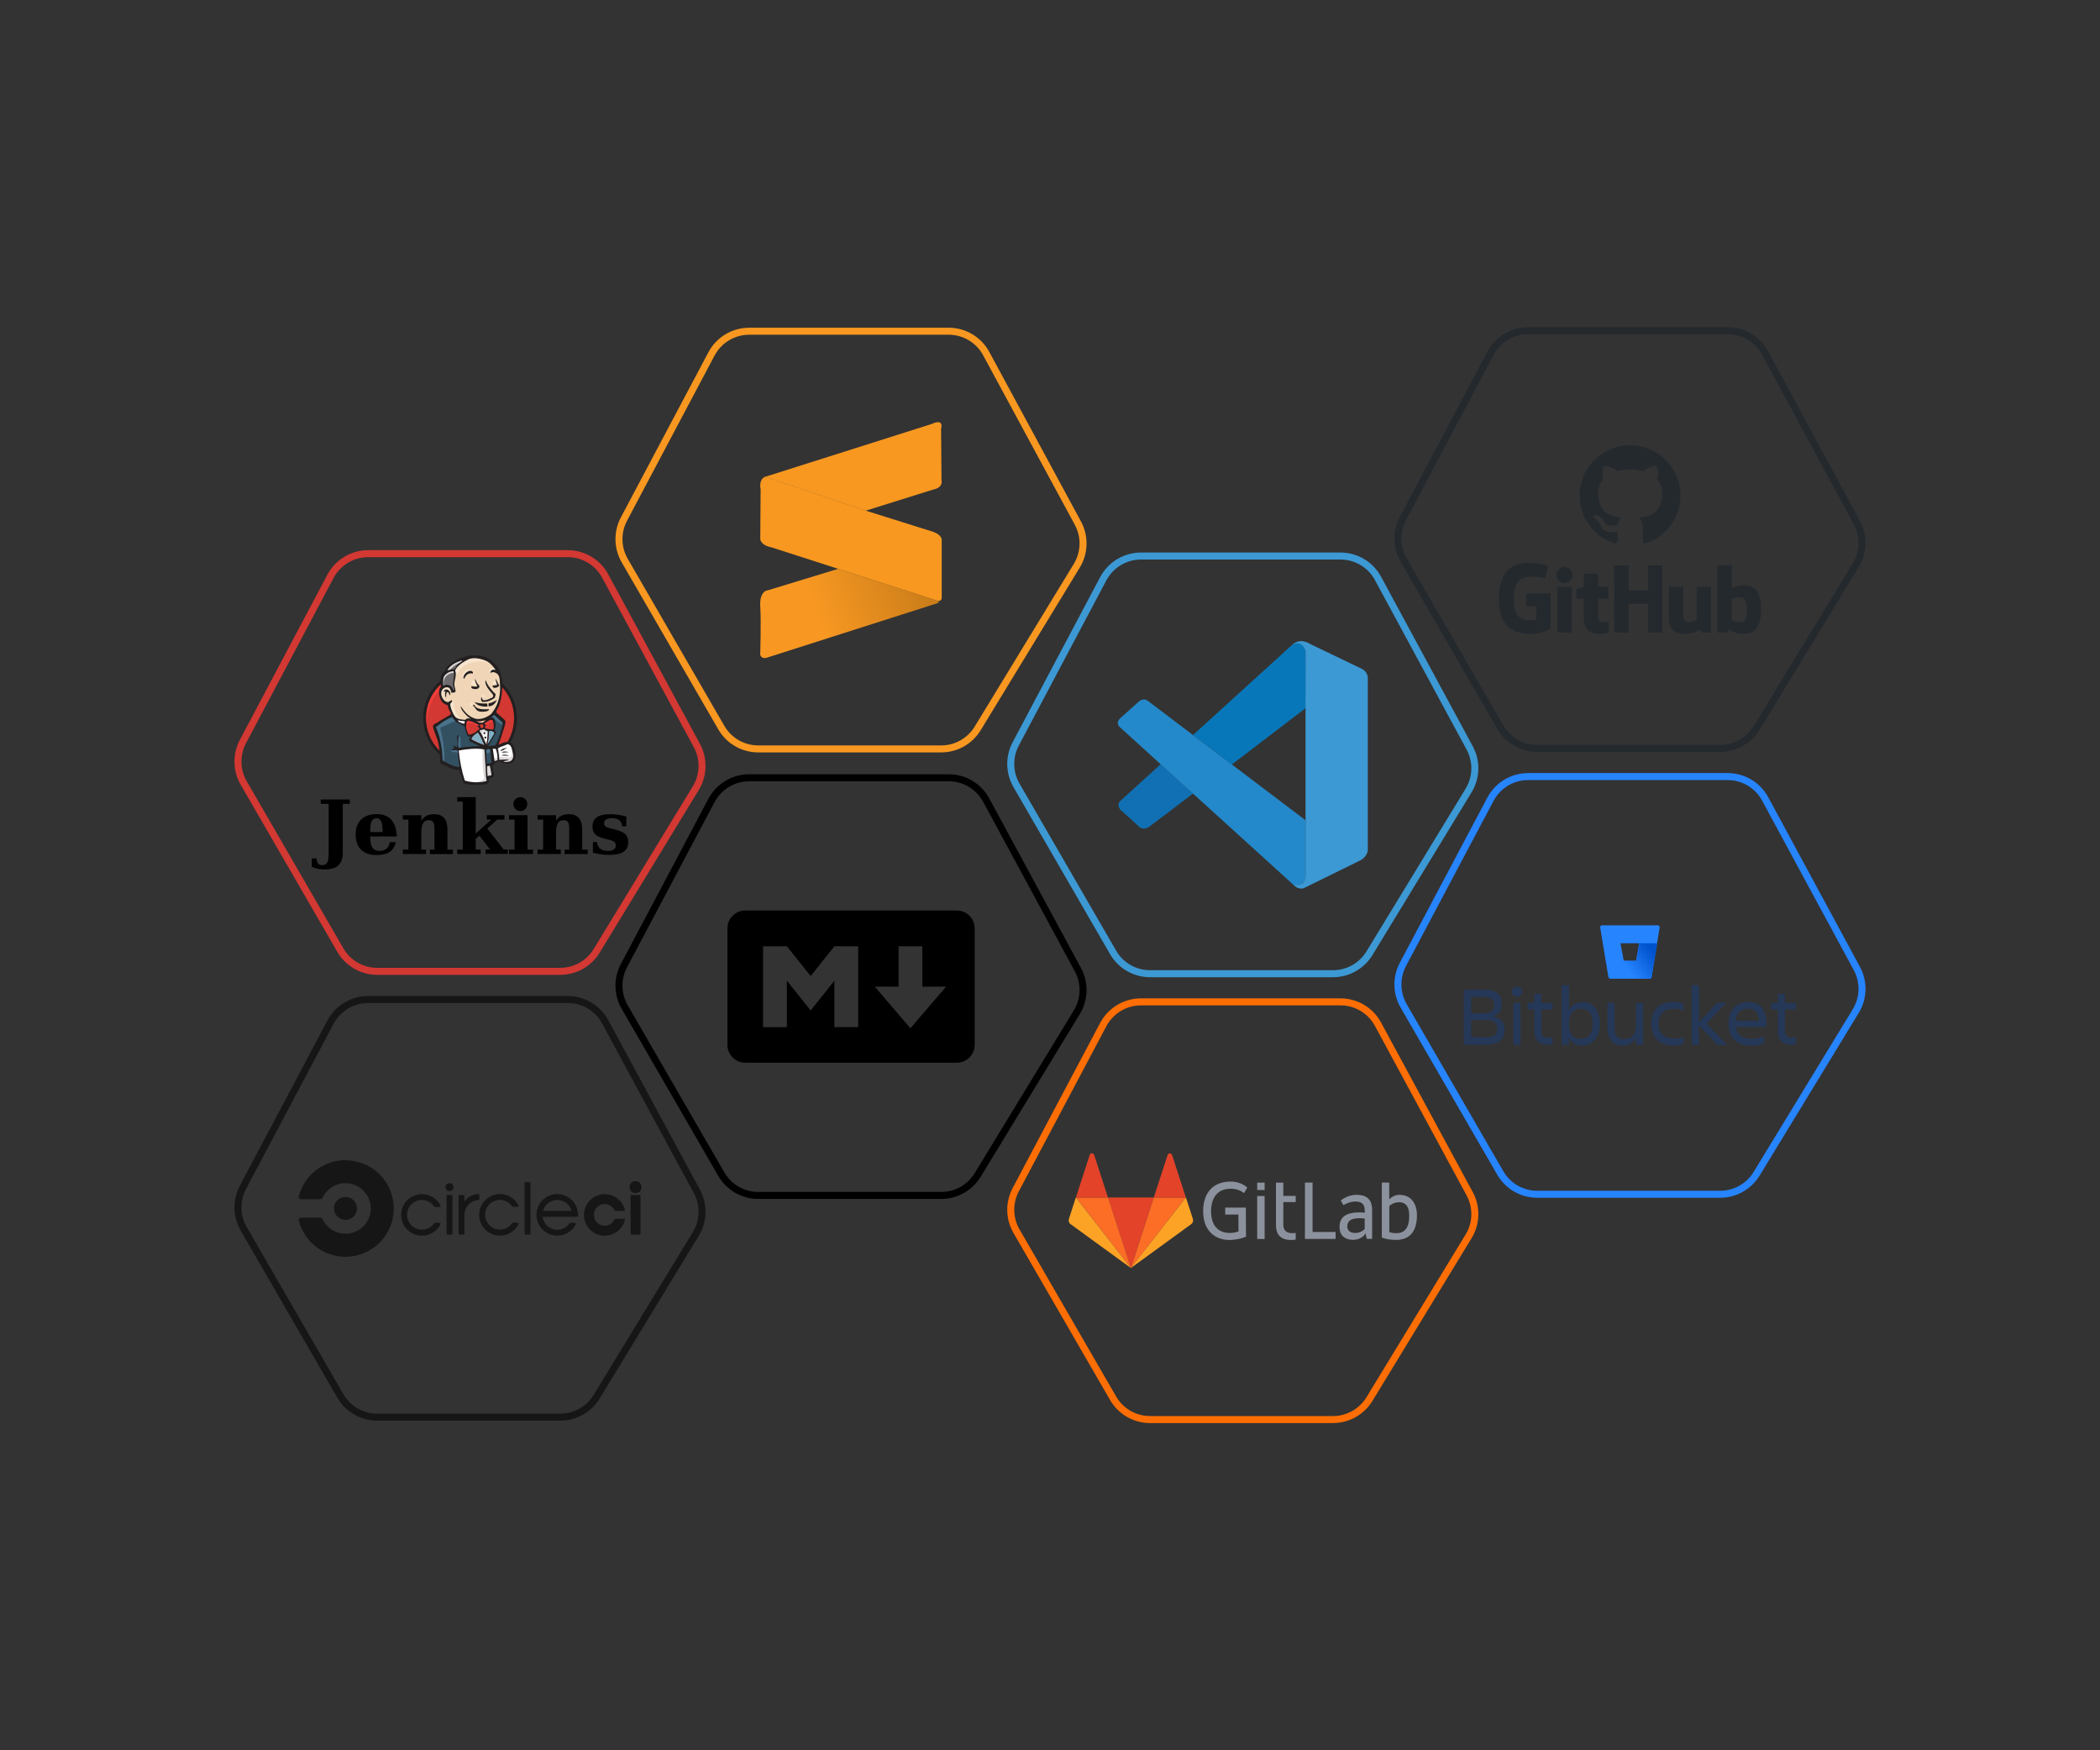 <?xml version="1.0" encoding="UTF-8"?>
<svg id="Layer_1" data-name="Layer 1" xmlns="http://www.w3.org/2000/svg" xmlns:xlink="http://www.w3.org/1999/xlink" viewBox="0 0 300 250">
  <rect x="0" y="0" width="300" height="250" fill="#333333" stroke="none"/>
  <defs>
    <style>
      .cls-1 {
        fill: #8c929d;
      }

      .cls-1, .cls-2, .cls-3, .cls-4, .cls-5, .cls-6, .cls-7, .cls-8, .cls-9, .cls-10, .cls-11, .cls-12, .cls-13, .cls-14, .cls-15, .cls-16, .cls-17 {
        fill-rule: evenodd;
      }

      .cls-18 {
        fill: url(#linear-gradient-2);
      }

      .cls-19 {
        fill: #2489ca;
      }

      .cls-20, .cls-3 {
        fill: #fff;
      }

      .cls-21 {
        stroke: #2684ff;
      }

      .cls-21, .cls-22, .cls-23, .cls-24, .cls-25, .cls-26, .cls-27, .cls-28, .cls-29 {
        fill: none;
      }

      .cls-21, .cls-22, .cls-23, .cls-24, .cls-25, .cls-26, .cls-27, .cls-29 {
        stroke-miterlimit: 10;
        stroke-width: 1px;
      }

      .cls-2, .cls-30 {
        fill: #ef3d3a;
      }

      .cls-31, .cls-14 {
        fill: #f7e4cd;
      }

      .cls-22 {
        stroke: #3c99d4;
      }

      .cls-32 {
        fill: #2684ff;
      }

      .cls-23 {
        stroke: #161616;
      }

      .cls-4 {
        fill: #dcd9d8;
      }

      .cls-5 {
        fill: #fca326;
      }

      .cls-24 {
        stroke: #000;
      }

      .cls-25, .cls-28 {
        stroke: #d33833;
      }

      .cls-6 {
        fill: #335061;
      }

      .cls-33 {
        fill: #0877b9;
      }

      .cls-34 {
        fill: #1070b3;
      }

      .cls-35, .cls-11 {
        fill: #24292e;
      }

      .cls-7 {
        fill: #49728b;
      }

      .cls-26 {
        stroke: #ff6e04;
      }

      .cls-36 {
        fill: #3c99d4;
      }

      .cls-8 {
        fill: #d33833;
      }

      .cls-9, .cls-37 {
        fill: #231f20;
      }

      .cls-10 {
        fill: #e24329;
      }

      .cls-12 {
        fill: #1d1919;
      }

      .cls-27 {
        stroke: #24292e;
      }

      .cls-28 {
        stroke-miterlimit: 5;
        stroke-width: .15px;
      }

      .cls-38 {
        fill: #161616;
      }

      .cls-13 {
        fill: #81b0c4;
      }

      .cls-39 {
        fill: #f89820;
      }

      .cls-40 {
        fill: url(#linear-gradient);
      }

      .cls-41 {
        fill: #253858;
      }

      .cls-15 {
        fill: #f0d6b7;
      }

      .cls-29 {
        stroke: #f89820;
      }

      .cls-16 {
        fill: #6d6b6d;
      }

      .cls-17 {
        fill: #fc6d26;
      }
    </style>
    <linearGradient id="linear-gradient" x1="410.34" y1="-685.44" x2="403.03" y2="-691.15" gradientTransform="translate(.42 -260.29) scale(.58 -.58)" gradientUnits="userSpaceOnUse">
      <stop offset=".18" stop-color="#0052cc"/>
      <stop offset="1" stop-color="#2684ff"/>
    </linearGradient>
    <linearGradient id="linear-gradient-2" x1="-172.06" y1="-106.93" x2="-167.75" y2="-105.44" gradientTransform="translate(1072.54 -508.88) scale(5.59 -5.59)" gradientUnits="userSpaceOnUse">
      <stop offset=".23" stop-color="#f89822"/>
      <stop offset="1" stop-color="#c27818"/>
    </linearGradient>
  </defs>
  <path class="cls-24" d="m107.04,111.09h28.49c2.24,0,4.3,1.23,5.36,3.2l13.1,24.22c1.03,1.91.97,4.22-.16,6.07l-14.16,23.24c-1.11,1.82-3.08,2.93-5.21,2.93h-26.14c-2.18,0-4.19-1.16-5.28-3.05l-13.8-23.86c-1.05-1.82-1.09-4.05-.11-5.91l12.51-23.6c1.06-1.99,3.13-3.24,5.39-3.24Z"/>
  <path class="cls-22" d="m163.01,79.42h28.49c2.24,0,4.3,1.23,5.36,3.2l13.1,24.22c1.03,1.91.97,4.22-.16,6.07l-14.16,23.24c-1.11,1.82-3.08,2.93-5.21,2.93h-26.14c-2.18,0-4.19-1.16-5.28-3.05l-13.8-23.86c-1.05-1.82-1.09-4.05-.11-5.91l12.51-23.6c1.06-1.99,3.13-3.24,5.39-3.24Z"/>
  <path class="cls-27" d="m218.32,47.24h28.49c2.24,0,4.3,1.23,5.36,3.2l13.1,24.22c1.03,1.91.97,4.22-.16,6.07l-14.16,23.24c-1.11,1.82-3.08,2.93-5.21,2.93h-26.14c-2.18,0-4.19-1.16-5.28-3.05l-13.8-23.86c-1.05-1.82-1.09-4.05-.11-5.91l12.51-23.6c1.06-1.99,3.13-3.24,5.39-3.24Z"/>
  <path class="cls-26" d="m163.01,143.1h28.49c2.24,0,4.3,1.23,5.36,3.2l13.1,24.22c1.03,1.91.97,4.22-.16,6.07l-14.16,23.24c-1.11,1.82-3.08,2.93-5.21,2.93h-26.14c-2.18,0-4.19-1.16-5.28-3.05l-13.8-23.86c-1.05-1.82-1.09-4.05-.11-5.91l12.51-23.6c1.06-1.99,3.13-3.24,5.39-3.24Z"/>
  <path class="cls-21" d="m218.32,110.92h28.49c2.24,0,4.3,1.23,5.36,3.2l13.1,24.22c1.03,1.91.97,4.22-.16,6.07l-14.16,23.24c-1.11,1.82-3.08,2.93-5.21,2.93h-26.14c-2.18,0-4.19-1.16-5.28-3.05l-13.8-23.86c-1.05-1.82-1.09-4.05-.11-5.91l12.51-23.6c1.06-1.99,3.13-3.24,5.39-3.24Z"/>
  <path class="cls-25" d="m52.61,79.08h28.49c2.24,0,4.3,1.23,5.36,3.2l13.1,24.22c1.03,1.91.97,4.22-.16,6.07l-14.16,23.24c-1.11,1.82-3.08,2.93-5.21,2.93h-26.14c-2.18,0-4.19-1.16-5.28-3.05l-13.8-23.86c-1.05-1.82-1.09-4.05-.11-5.91l12.51-23.6c1.06-1.99,3.13-3.24,5.39-3.24Z"/>
  <path class="cls-23" d="m52.61,142.76h28.49c2.24,0,4.3,1.23,5.36,3.2l13.1,24.22c1.03,1.91.97,4.22-.16,6.07l-14.16,23.24c-1.11,1.82-3.08,2.93-5.21,2.93h-26.14c-2.18,0-4.19-1.16-5.28-3.05l-13.8-23.86c-1.05-1.82-1.09-4.05-.11-5.91l12.51-23.6c1.06-1.99,3.13-3.24,5.39-3.24Z"/>
  <g>
    <path class="cls-35" d="m229.67,88.81h-.02s0,0,.02,0h0,0Zm0,0c-.08,0-.27.04-.48.04-.65,0-.88-.3-.88-.7v-2.62h1.33c.08,0,.13-.07.13-.16v-1.43c0-.08-.07-.14-.13-.14h-1.33v-1.77c0-.07-.05-.1-.12-.1h-1.81c-.08,0-.11.05-.11.1v1.82s-.92.23-.97.24c-.07.02-.1.08-.1.14v1.14c0,.09.07.16.14.16h.92v2.76c0,2.05,1.43,2.26,2.4,2.26.44,0,.98-.14,1.07-.19.05-.02.08-.08.08-.13v-1.26c0-.08-.05-.13-.12-.15h0Zm19.88-1.84c0-1.52-.61-1.72-1.26-1.65-.5.03-.91.28-.91.28v2.95s.41.28,1.02.3c.86.02,1.14-.29,1.14-1.89h0Zm2.04-.13c0,2.88-.93,3.7-2.56,3.7-1.38,0-2.11-.7-2.11-.7,0,0-.03.39-.08.43-.03.05-.07.07-.12.07h-1.24c-.08,0-.16-.07-.16-.14l.02-9.32c0-.08.07-.14.14-.14h1.78c.08,0,.14.07.14.14v3.16s.69-.44,1.7-.44v-.02c.99,0,2.48.38,2.48,3.26h0Zm-7.31-3.03h-1.76c-.09,0-.14.07-.14.16v4.56s-.46.32-1.09.32-.81-.28-.81-.92v-3.98c0-.08-.07-.14-.14-.14h-1.79c-.08,0-.14.07-.14.14v4.29c0,1.84,1.03,2.3,2.44,2.3,1.17,0,2.11-.64,2.11-.64,0,0,.05.33.07.38.02.04.08.08.13.08h1.12c.09,0,.14-.07.14-.14l.02-6.27c0-.08-.07-.14-.15-.14h0Zm-19.88,0h-1.78c-.08,0-.14.08-.14.17v6.15c0,.17.11.23.25.23h1.61c.17,0,.21-.08.21-.23v-6.18c0-.08-.08-.14-.15-.14h0Zm-.89-2.84c-.64,0-1.16.51-1.16,1.16s.51,1.16,1.16,1.16,1.14-.51,1.14-1.16-.51-1.16-1.14-1.16h0Zm13.84-.21h-1.77c-.08,0-.14.07-.14.14v3.43h-2.77v-3.43c0-.08-.07-.14-.14-.14h-1.78c-.08,0-.14.07-.14.14v9.32c0,.08.08.14.14.14h1.78c.08,0,.14-.07.14-.14v-3.98h2.77l-.02,3.98c0,.08.07.14.14.14h1.78c.08,0,.14-.07.14-.14v-9.32c0-.08-.06-.14-.13-.14h0Zm-15.83,4.12v4.81s0,.09-.05.1c0,0-1.05.75-2.77.75-2.09,0-4.57-.65-4.57-4.96s2.16-5.2,4.28-5.19c1.83,0,2.57.42,2.68.49.03.05.05.08.05.11l-.34,1.5c0,.08-.08.17-.17.14-.3-.09-.76-.27-1.82-.27-1.24,0-2.56.35-2.56,3.13s1.26,3.11,2.16,3.11c.77,0,1.05-.09,1.05-.09v-1.93h-1.24c-.09,0-.16-.07-.16-.14v-1.55c0-.08.07-.14.16-.14h3.14c.09,0,.16.06.16.13h0Z"/>
    <path class="cls-11" d="m232.85,63.59c-3.97,0-7.19,3.22-7.19,7.19,0,3.18,2.06,5.87,4.92,6.82.36.06.5-.15.5-.34,0-.17,0-.74,0-1.34-1.8.33-2.27-.44-2.42-.84-.08-.21-.43-.85-.74-1.02-.25-.13-.61-.47,0-.48.57,0,.97.52,1.1.74.65,1.09,1.68.78,2.1.59.07-.46.25-.78.46-.96-1.6-.18-3.28-.8-3.28-3.55,0-.78.28-1.43.74-1.93-.08-.18-.32-.92.08-1.91,0,0,.6-.19,1.98.74.58-.16,1.19-.25,1.79-.25s1.22.08,1.79.25c1.38-.93,1.97-.74,1.97-.74.4.99.14,1.73.08,1.91.46.5.74,1.14.74,1.93,0,2.76-1.68,3.37-3.28,3.55.26.23.49.65.49,1.33,0,.96,0,1.74,0,1.97,0,.19.13.42.49.34,2.93-.99,4.9-3.74,4.9-6.82,0-3.96-3.22-7.18-7.19-7.18h0Z"/>
  </g>
  <g>
    <path class="cls-41" d="m212.16,141.36c1.61,0,2.38.79,2.38,2.06,0,.95-.43,1.53-1.32,1.75,1.16.19,1.74.83,1.74,1.94,0,1.26-.85,2.12-2.61,2.12h-3.24v-7.87h3.05Zm-1.98,1.03v2.35h1.83c1.02,0,1.44-.47,1.44-1.22s-.45-1.13-1.44-1.13h-1.83Zm0,3.31v2.45h2.2c1.03,0,1.5-.37,1.5-1.16,0-.84-.44-1.29-1.52-1.29h-2.18Zm6.54-4.76c.37-.03.69.25.72.62,0,.03,0,.06,0,.1,0,.4-.32.72-.72.72-.4,0-.72-.32-.72-.72-.03-.37.25-.69.62-.72.03,0,.06,0,.1,0Zm-.53,2.3h1.03v5.99h-1.03v-5.99Zm4.96,4.98c.22,0,.43-.03.65-.08v.99c-.23.06-.46.1-.69.1-1.28,0-1.91-.75-1.91-1.87v-3.16h-.97v-.95h.97v-1.28h1v1.27h1.59v.95h-1.59v3.14c0,.53.31.88.95.88h0Zm4.89,1.13c-.87,0-1.54-.39-1.91-1.17v1.05h-1.03v-8.49h1.04v3.58c.38-.79,1.1-1.2,2.02-1.2,1.59,0,2.39,1.35,2.39,3.11,0,1.69-.84,3.11-2.52,3.11h0Zm-.16-5.27c-.93,0-1.74.59-1.74,1.92v.48c0,1.33.75,1.92,1.63,1.92,1.16,0,1.76-.77,1.76-2.16-.01-1.44-.59-2.16-1.65-2.16Zm3.75-.84h1.03v3.62c0,1.08.43,1.56,1.41,1.56s1.62-.63,1.62-1.84v-3.33h1.03v5.99h-1.03v-.98c-.37.69-1.1,1.12-1.89,1.1-1.38,0-2.17-.95-2.17-2.6v-3.51Zm10.87,5.83c-.36.19-.91.27-1.46.27-2.13,0-3.13-1.29-3.13-3.13s.99-3.1,3.13-3.1c.49-.01.98.09,1.43.3v.95c-.43-.2-.89-.29-1.36-.28-1.56,0-2.19.98-2.19,2.14s.65,2.14,2.22,2.14c.46.01.92-.06,1.36-.22v.92Zm1.17.16v-8.49h1.03v5.31l2.57-2.8h1.34l-2.82,2.94,2.93,3.05h-1.4l-2.63-2.8v2.8h-1.03Zm8.48.12c-2.24,0-3.22-1.29-3.22-3.13s1.01-3.1,2.83-3.1,2.59,1.28,2.59,3.1v.47h-4.37c.14,1.02.8,1.68,2.22,1.68.62,0,1.24-.11,1.82-.32v.95c-.49.26-1.25.36-1.86.36h0Zm-2.19-3.54h3.34c-.06-1.11-.56-1.75-1.59-1.75-1.09,0-1.64.7-1.75,1.74h0Zm7.97,2.41c.22,0,.43-.03.65-.08v.99c-.23.06-.46.1-.69.1-1.28,0-1.91-.75-1.91-1.87v-3.16h-.97v-.95h.97v-1.28h1.01v1.27h1.59v.95h-1.59v3.14c0,.53.31.88.95.88h0Z"/>
    <g>
      <path class="cls-32" d="m228.88,132.16c-.15,0-.27.12-.28.27,0,.02,0,.03,0,.05l1.16,7.01c.03.18.18.31.36.31h5.54c.13,0,.25-.1.27-.23l1.16-7.09c.02-.15-.08-.29-.23-.31-.02,0-.03,0-.05,0h-7.95Zm4.86,5.07h-1.77l-.48-2.5h2.68l-.43,2.5Z"/>
      <path class="cls-40" d="m236.73,134.73h-2.55l-.43,2.5h-1.77l-2.09,2.48c.07.06.15.09.24.09h5.55c.13,0,.25-.1.27-.23l.79-4.84Z"/>
    </g>
  </g>
  <g>
    <path class="cls-1" d="m187.5,168.91h-1.08v8.05h4.38v-.99h-3.29v-7.06Zm7.46,6.63c-.35.36-.83.57-1.34.57-.82,0-1.15-.41-1.15-.93,0-.8.55-1.18,1.73-1.18.23,0,.58.02.76.06v1.49Zm-1.12-4.88c-.84,0-1.65.29-2.3.82l.38.66c.44-.26.98-.52,1.76-.52.88,0,1.28.45,1.28,1.22v.39c-.17-.04-.53-.06-.75-.06-1.89,0-2.85.66-2.85,2.05,0,1.24.76,1.87,1.92,1.87.78,0,1.52-.36,1.78-.93l.2.79h.76v-4.11c0-1.3-.57-2.17-2.17-2.17h0Zm5.66,5.48c-.41,0-.76-.05-1.03-.17v-3.72c.37-.31.82-.53,1.4-.53,1.04,0,1.45.74,1.45,1.93,0,1.7-.65,2.49-1.82,2.49m.45-5.48c-.97,0-1.49.66-1.49.66v-2.41h-1.06v7.85c.53.23,1.26.34,2.04.34,2.01,0,2.98-1.29,2.98-3.51,0-1.76-.9-2.92-2.48-2.92m-24.2-.89c.96,0,1.57.32,1.98.64l.46-.8c-.63-.56-1.48-.85-2.39-.85-2.3,0-3.91,1.4-3.91,4.23s1.74,4.11,3.72,4.11c.99,0,1.84-.23,2.4-.47l-.02-3.16v-.99h-2.95v.99h1.88l.02,2.4c-.25.12-.68.23-1.25.23-1.6,0-2.67-1-2.67-3.12s1.11-3.19,2.73-3.19m7.6-.88h-1.06v1.35s0,4.67,0,4.67c0,1.3.57,2.17,2.17,2.17.22,0,.44-.02.65-.06v-.95c-.16.02-.33.04-.49.04-.88,0-1.28-.45-1.28-1.22v-3.22h1.77v-.88h-1.77v-1.9Zm-3.74,8.05h1.06v-6.14h-1.06v6.14Zm0-6.99h1.06v-1.06h-1.06v1.06Z"/>
    <path class="cls-10" d="m161.56,181.12l3.27-10.08h-6.55l3.27,10.08Z"/>
    <path class="cls-17" d="m161.56,181.12l-3.27-10.08h-4.59l7.86,10.08Z"/>
    <path class="cls-5" d="m153.69,171.04l-.99,3.06c-.09.28,0,.59.25.76l8.61,6.26-7.87-10.08Z"/>
    <path class="cls-10" d="m153.69,171.04h4.59l-1.97-6.07c-.1-.31-.54-.31-.64,0l-1.97,6.07Z"/>
    <path class="cls-17" d="m161.56,181.12l3.27-10.08h4.59l-7.86,10.08Z"/>
    <path class="cls-5" d="m169.42,171.04l.99,3.06c.09.28,0,.59-.25.76l-8.61,6.26,7.87-10.08Z"/>
    <path class="cls-10" d="m169.42,171.04h-4.59l1.97-6.07c.1-.31.54-.31.64,0l1.97,6.07Z"/>
  </g>
  <g>
    <path class="cls-34" d="m165.82,109.15l-5.78,5.26s-.59.44,0,1.23l2.69,2.44s.64.68,1.58-.09l6.13-4.65-4.62-4.19Z"/>
    <g>
      <path class="cls-19" d="m160.03,103.9s-.87-.63.17-1.46l2.43-2.18s.7-.73,1.43-.09l22.44,16.99v8.15s-.01,1.28-1.65,1.14l-24.83-22.55Z"/>
      <path class="cls-33" d="m175.97,109.2l10.61-8.1-.07-8.11s-.45-1.77-1.96-.85l-14.12,12.85,5.54,4.21Z"/>
      <path class="cls-36" d="m184.86,126.46c.62.63,1.36.42,1.36.42l8.27-4.07c1.06-.72.91-1.62.91-1.62v-24.33c0-1.07-1.09-1.44-1.09-1.44l-7.17-3.45c-1.57-.97-2.59.17-2.59.17,0,0,1.32-.95,1.96.85v32.17c0,.22-.05.44-.14.63-.19.38-.6.74-1.58.59l.07.08Z"/>
    </g>
  </g>
  <path d="m136.69,151.79h-30.22c-1.41,0-2.55-1.14-2.55-2.55v-16.64c0-1.41,1.14-2.55,2.55-2.55h30.22c1.41,0,2.55,1.14,2.55,2.55v16.64c0,1.41-1.14,2.55-2.54,2.55h0Zm-24.28-5.09v-6.62l3.4,4.25,3.39-4.25v6.62h3.4v-11.54h-3.4l-3.39,4.25-3.4-4.25h-3.4v11.55h3.4Zm22.75-5.77h-3.4v-5.77h-3.39v5.77h-3.4l5.09,5.94,5.09-5.94Z"/>
  <g>
    <g>
      <path class="cls-8" d="m73.64,102.54c0,3.67-2.91,6.64-6.49,6.64s-6.49-2.97-6.49-6.64,2.91-6.64,6.49-6.64,6.49,2.97,6.49,6.64"/>
      <path class="cls-30" d="m60.92,104.19s-.47-6.93,5.91-7.12l-.45-.74-3.46,1.16-.99,1.14-.87,1.66-.49,1.93.15,1.29"/>
      <path class="cls-37" d="m62.7,98.01c-1.14,1.17-1.84,2.77-1.84,4.56s.7,3.39,1.84,4.56,2.71,1.88,4.45,1.88,3.31-.72,4.45-1.88c1.14-1.16,1.84-2.77,1.84-4.56s-.71-3.39-1.84-4.56-2.71-1.88-4.45-1.88-3.31.72-4.45,1.88h0Zm-.29,9.39c-1.21-1.24-1.96-2.95-1.96-4.84s.75-3.6,1.96-4.84,2.89-2.01,4.74-2.01,3.53.77,4.74,2.01,1.96,2.95,1.96,4.84-.75,3.6-1.96,4.84-2.89,2.01-4.74,2.01-3.52-.77-4.74-2.01"/>
      <g>
        <path class="cls-15" d="m69.88,102.58l-.99.15-1.34.15-.87.02-.84-.02-.64-.2-.57-.62-.45-1.26-.1-.27-.59-.2-.35-.57-.25-.82.27-.72.64-.22.52.25.25.54.3-.05.1-.12-.1-.57-.02-.72.15-.99v-.57s.45-.72.45-.72l.79-.57,1.39-.59,1.53.22,1.34.96.62.99.4.72.1,1.78-.3,1.53-.54,1.36-.52.72"/>
        <path class="cls-6" d="m69.04,106.86l-3.54.15v.59l.3,2.08-.15.17-2.47-.84-.17-.3-.25-2.8-.57-1.68-.12-.4,1.98-1.36.62-.25.54.67.47.42.54.17.25.07.3,1.29.22.27.57-.2-.4.77,2.15,1.01-.27.15"/>
        <path class="cls-16" d="m63.18,98.22l.64-.22.52.25.25.54.3-.05.07-.3-.15-.57.15-1.36-.12-.74.45-.52.96-.77-.27-.37-1.36.67-.57.45-.32.69-.49.67-.15.79.1.84"/>
        <path class="cls-4" d="m64.19,95.9s.37-.91,1.86-1.36.07-.32.07-.32l-1.61.62-.62.62-.27.49.57-.05m-.75,2.15s-.52-1.73,1.46-1.98l-.07-.3-1.36.32-.4,1.29.1.84.27-.17"/>
        <path class="cls-14" d="m64.24,100.35l.32-.31s.15.02.17.19.1,1.73,1.16,2.57c.1.08-.79-.12-.79-.12l-.79-1.23m4.48-1.56s.06-.75.26-.69.2.26.2.26c0,0-.49.32-.46.43"/>
      </g>
      <path class="cls-31" d="m70.85,97.14s-.41.09-.45.45.45.07.52.05m-3.07-.47s-.54.07-.54.42.62.32.79.17"/>
      <g>
        <path class="cls-14" d="m64.49,98.77s-.94-.57-1.04-.02-.32.94.15,1.51l-.32-.1-.3-.77-.1-.74.57-.59.64.05.37.3.02.37m.45-1.56s.42-2.18,2.55-2.6c1.75-.35,2.67.07,3.02.47,0,0-1.56-1.86-3.04-1.29s-2.57,1.61-2.55,2.28l.02,1.14m5.73-1.88s-.72-.02-.74.62c0,0,0,.1.05.2,0,0,.57-.64.91-.3m-3.36.36s-.12-.99-.97-.41c-.54.37-.49.89-.4.99s.07.3.15.16.05-.58.32-.71.72-.26.89-.03"/>
        <path class="cls-7" d="m65.21,102.9l-2.33,1.04s.96,3.83.47,5.02l-.35-.12-.02-1.46-.64-2.77-.27-.77,2.42-1.64.72.69m.24,2.12l.33.4v1.48h-.4l-.05-1.16c0-.12.05-.57.05-.57m.07,1.96l-1.11.05.32.22.79.12"/>
        <g>
          <path class="cls-6" d="m69.26,106.88l.91-.02.22,2.28-.94.12-.2-2.37"/>
          <path class="cls-6" d="m69.51,106.88l1.39-.07.57-1.51c0-.07.49-2.08.49-2.08l-1.11-1.16-.22-.2-.59.59v2.3l-.52,2.13"/>
        </g>
        <path class="cls-7" d="m70.13,106.71l-.87.17.12.69c.32.15.87-.25.87-.25m-.1-4.95l1.73,1.29.05-.59-1.31-1.21-.47.52"/>
        <path class="cls-3" d="m66.31,111.75l-.51-2.08-.25-1.53-.04-1.14,2.32-.12h1.44l-.13,2.59.22,2-.02.37-1.88.15-1.14-.25"/>
        <path class="cls-4" d="m68.94,106.86s-.12,2.57.25,4.4c0,0-.74.47-1.83.59l2.08-.07.25-.15-.3-4.06-.07-.87"/>
        <path class="cls-3" d="m70.44,108.93l.96-.27,1.83-.1.27-.84-.49-1.46-.57-.07-.79.25-.76.37-.4-.07-.31.12"/>
        <path class="cls-4" d="m70.43,108.44s.64-.3.74-.27l-.27-1.36.32-.12.22,1.43,1.51.07s.3-.57.22-1.16l.27.79.02.45-.4.59-.45.1-.74-.02-.25-.32-.87.12-.27.1"/>
      </g>
      <path class="cls-20" d="m69.45,106.68l-.54-1.38-.57-.82s.12-.35.3-.35h.57l.54.2-.05.91-.25,1.43"/>
      <path class="cls-4" d="m69.56,106.21s-.69-1.34-.69-1.53c0,0,.12-.3.3-.22s.54.27.54.27v-.47l-.84-.17-.57.07.96,2.28.2.02"/>
      <path class="cls-20" d="m66.54,102.95l-.69-.07-.64-.2v.22l.31.35.99.45"/>
      <g>
        <path class="cls-4" d="m65.43,103.02s.77.32,1.01.25l.02.3-.69-.15-.42-.3.07-.1"/>
        <path class="cls-8" d="m70.44,104.22c-.42-.01-.8-.06-1.13-.16.02-.14-.02-.27.01-.37.09-.07.25-.07.39-.08-.12-.06-.29-.08-.43-.05,0-.09-.05-.15-.07-.23.24-.08.79-.64,1.11-.45.15.09.21.58.22.83,0,.2-.02.4-.1.51"/>
      </g>
      <path class="cls-28" d="m70.44,104.22c-.42-.01-.8-.06-1.13-.16.02-.14-.02-.27.01-.37.09-.07.25-.07.39-.08-.12-.06-.29-.08-.43-.05,0-.09-.05-.15-.07-.23.24-.08.79-.64,1.11-.45.15.09.21.58.22.83,0,.2-.02.4-.1.51h0Z"/>
      <path class="cls-8" d="m68.43,103.53v.1c-.13.09-.35.09-.49.16.18,0,.36.05.52.13v.24c-.25.16-.47.41-.75.56-.13.07-.6.26-.75.23-.08-.02-.09-.12-.12-.21-.07-.2-.23-.52-.24-.83-.02-.38-.06-1.03.36-.95.33.06.72.22.98.36.16.09.25.19.49.21"/>
      <path class="cls-28" d="m68.43,103.53v.1c-.13.09-.35.09-.49.16.18,0,.36.05.52.13v.24c-.25.16-.47.41-.75.56-.13.07-.6.26-.75.23-.08-.02-.09-.12-.12-.21-.07-.2-.23-.52-.24-.83-.02-.38-.06-1.03.36-.95.33.06.72.22.98.36.16.09.25.19.49.21h0Z"/>
      <path class="cls-8" d="m68.67,103.99c-.04-.21-.08-.27-.06-.45.56-.37.66.64.06.45"/>
      <path class="cls-28" d="m68.67,103.99c-.04-.21-.08-.27-.06-.45.56-.37.66.64.06.45Z"/>
      <path class="cls-2" d="m69.48,104.16s-.17-.25-.05-.32.25,0,.32-.12,0-.2.02-.35.15-.17.27-.2.47-.07.52.05l-.15-.45-.3-.1-.94.54-.05.27v.55m-2.25.94l-.1-1.16c-.05-.58.14-.48.64-.48.08,0,.47.09.5.15.13.28-.23.21.16.42.32.18.89-.11.76-.5-.07-.09-.38-.03-.49-.08l-.58-.3c-.25-.13-.81-.31-1.08-.14-.66.45.04,1.58.28,2.05"/>
      <path class="cls-9" d="m67.53,96.21c-.67-.16-1.01.28-1.21.74-.18-.04-.11-.29-.06-.42.12-.33.61-.77,1-.71.17.03.4.18.27.39m3.29.77h.03c.15.32.28.65.48.93-.13.3-.98.57-.96.03.18-.08.5-.02.66-.12-.09-.26-.23-.48-.21-.84m-2.94,0c.14.26.19.54.4.74.09.09.27.2.18.45-.02.06-.17.19-.26.22-.32.09-1.07.02-.82-.38.27.01.62.17.82-.02-.15-.24-.42-.73-.32-1.01m2.82,2.69c-.48.31-1.02.65-1.82.57-.17-.15-.23-.47-.07-.69.09.15.03.42.27.46.45.08.97-.28,1.3-.4.2-.34-.02-.46-.2-.68-.37-.45-.87-1-.85-1.67.15-.11.16.17.18.22.19.45.68,1.03,1.03,1.41.09.1.23.19.25.25.05.18-.12.4-.1.52m-6.37-.32c-.15-.09-.19-.47-.37-.48-.25-.02-.21.49-.21.79-.18-.16-.21-.65-.08-.9-.15-.07-.21.08-.29.13.1-.76,1.11-.35.94.45m6.69.65c-.23.43-.54.9-1.2.91-.01-.14-.02-.35,0-.43.51-.05.82-.31,1.2-.48m-3.17.28c.42.22,1.2.25,1.77.23.03.13.03.28.03.43-.74.04-1.61-.15-1.8-.66m-.08.41c.29.73,1.29.65,2.14.63-.04.1-.12.21-.22.25-.27.11-1.02.19-1.39,0-.24-.13-.39-.41-.52-.58-.06-.08-.38-.29,0-.29"/>
      <path class="cls-13" d="m70.66,104.73l-1.07,1.7c.17-.5.24-1.34.27-1.98.36-.17.66.04.81.27"/>
      <path class="cls-9" d="m72.5,106.83c-.38.08-.65.45-1.03.42.21-.29.56-.41,1.03-.42m.17.6c-.31.03-.68.08-.99.06.15-.23.73-.15.99-.06m.11.51c-.35,0-.79,0-1.12-.03.2-.21.89-.08,1.12.03"/>
      <path class="cls-4" d="m70,109.36c.05.44.22.89.2,1.37-.19.07-.31.12-.57.12l-.06-1.43c.13,0,.32-.09.42-.06"/>
      <path class="cls-15" d="m69.44,102.87c-.18.11-.33.26-.5.38-.37.02-.58-.03-.86-.24,0-.02.03,0,.03-.03.4.18.91-.07,1.32-.11"/>
      <path class="cls-13" d="m67.33,105.6c.11-.48.54-.73.94-.99.41.51.65,1.18.92,1.81-.64-.19-1.3-.51-1.86-.82"/>
      <path class="cls-9" d="m69.58,109.42c-.02.39.04,1.02.06,1.43.26,0,.37-.06.57-.12.02-.48-.15-.93-.2-1.37-.1-.03-.29.07-.42.06h0Zm-4.05-2.22c.17,1.57.42,2.9.87,4.29,1.01.31,2.23.33,3.12.06-.16-.79-.09-1.75-.19-2.59-.07-.63-.04-1.27-.13-1.91-1.08-.23-2.61-.05-3.67.15h0Zm3.93-.14c0,.68.03,1.34.08,2.02.26-.04.44-.07.68-.12-.08-.65-.07-1.39-.23-1.96-.18,0-.35,0-.53.06h0Zm1.32-.11c-.12-.03-.27,0-.38,0,.06.55.19,1.16.24,1.74.19,0,.28-.08.44-.11,0-.51-.04-1.21-.29-1.63h0Zm2,1.82c.39-.09.63-.57.52-1.05-.07-.33-.2-.94-.34-1.15-.1-.15-.38-.36-.6-.22-.36.23-.99.3-1.26.58.13.44.17,1.04.23,1.59.45.03,1-.12,1.38.04-.26.08-.6.09-.82.21.18.09.62.07.9,0h0Zm-3.59-2.35c-.27-.64-.52-1.3-.92-1.81-.39.26-.82.51-.94.99.56.32,1.22.63,1.86.82Zm.67-1.98c-.03.64-.1,1.48-.27,1.98.41-.52.73-1.12,1.07-1.7-.15-.23-.45-.44-.81-.27h0Zm-.76-.27c-.15-.02-.28.18-.48.09-.05.05-.09.11-.13.15.44.53.64,1.29.98,1.91.18-.6.16-1.26.2-1.91-.25.02-.39-.23-.57-.25Zm-.49-.64c-.02.18.03.24.06.45.6.19.49-.82-.06-.45Zm-.66-.22c-.26-.14-.65-.29-.98-.36-.41-.08-.37.56-.36.95.01.3.17.62.24.83.03.09.04.19.12.21.14.03.61-.15.75-.23.28-.15.5-.4.74-.56v-.24c-.15-.08-.33-.13-.51-.13.14-.07.36-.07.49-.16v-.1c-.24-.02-.33-.12-.48-.21h0Zm-2.47-.45c-.21.22.6.51.86.53,0-.14.08-.27.06-.37-.31-.05-.71-.02-.92-.16Zm2.64.1s-.03.01-.03.03c.28.22.48.26.86.24.17-.12.32-.27.5-.38-.41.04-.92.29-1.32.11h0Zm2.42.73c-.01-.24-.08-.74-.22-.83-.31-.18-.87.37-1.11.45.03.07.07.13.07.23.14-.03.31-.01.43.05-.14.02-.29.02-.39.08-.03.1,0,.23-.01.37.33.09.71.14,1.13.16.08-.11.11-.31.1-.51h0Zm-5.42-.63c-.07-.05-.52-.64-.58-.62-.82.32-1.59.89-2.28,1.42.66,1.41.92,3.13.97,4.79.75.35,1.41.86,2.43.91-.12-.83-.23-1.58-.29-2.37-.26-.11-.62,0-.86-.03,0-.29.37-.13.4-.32.02-.15-.2-.16-.13-.39.19.07.29.22.49.28.18-.4,0-1.11.02-1.44,0-.06.03-.35.17-.3.12.04,0,.76,0,1.07.01.29-.04.57.08.76,1.01-.14,2.03-.22,3.05-.25-.23-.1-.51-.2-.82-.37-.17-.09-.69-.29-.74-.44-.08-.25.2-.38.25-.6-.5.27-.59-.26-.71-.64-.11-.34-.17-.6-.19-.79-.43-.2-.89-.41-1.26-.67h0Zm4.99-.54c.69-.33.81,1.24.54,1.75.04.15.18.21.24.35-.38.69-.81,1.33-1.2,2,.29-.18.71-.03,1.05-.17.12-.05.22-.34.31-.56.26-.63.53-1.42.66-2.02.03-.14.1-.44.09-.56-.03-.22-.33-.38-.48-.51-.28-.25-.45-.47-.74-.7-.12.17-.37.29-.46.43h0Zm-6.55-6.08c-.33.36-.26,1.03-.22,1.51.59-.37,1.37.03,1.37.66.28,0,.11-.35.05-.57-.17-.73.28-1.51.02-2.18-.51.04-.92.24-1.22.58h0Zm2.34-2.09c-.74.21-1.69.75-1.99,1.41.24-.03.4-.15.63-.17.09,0,.2.04.3.01.2-.05.37-.5.52-.67.15-.16.33-.23.45-.38.08-.04.19-.04.2-.15-.03-.04-.07-.06-.11-.05h0Zm3.85.2c-.77-.43-2.07-.76-2.89-.35-.66.33-1.55.87-1.85,1.56.28.66-.08,1.27-.11,1.95-.01.36.17.67.18,1.06-.1.16-.39.18-.6.17-.07-.35-.19-.73-.55-.77-.5-.06-.87.36-.9.8-.03.51.39,1.36.99,1.3.23-.02.29-.25.54-.25.14.27-.21.36-.25.55,0,.05.03.25.05.34.11.45.35,1.03.59,1.37.3.43.89.5,1.53.54.11-.25.53-.23.81-.16-.33-.13-.63-.44-.88-.72-.29-.32-.58-.66-.6-1.08.55.76,1,1.42,2,1.76.75.25,1.63-.12,2.21-.52.24-.17.38-.44.55-.68.64-.92.94-2.23.87-3.51-.03-.52-.03-1.05-.2-1.4-.18-.37-.81-.7-1.17-.37-.07-.36.3-.58.74-.45-.31-.4-.64-.88-1.08-1.13h0Zm1.43,11.84c.6-.3,1.72-.8,2.1,0,.14.3.3.8.37,1.1.1.43-.11,1.34-.55,1.48-.39.13-.85.12-1.32.03-.06-.05-.12-.13-.16-.21-.34-.01-.65.02-.92.16.03.25-.14.29-.3.34-.12.46.23,1.07.15,1.5-.06.3-.43.35-.7.41,0,.17.01.31.03.45-.06.23-.34.36-.61.39-.87.11-2.2.15-3.04-.15-.23-.57-.42-1.27-.61-1.93-.82.09-1.48-.35-2.1-.64-.22-.1-.51-.16-.6-.33-.08-.17-.05-.49-.07-.79-.05-.77-.09-1.51-.29-2.3-.09-.35-.25-.67-.36-1.01-.1-.32-.28-.71-.33-1.02-.07-.47.37-.49.65-.69.43-.31.78-.49,1.25-.77.14-.08.56-.29.61-.39.1-.19-.16-.47-.23-.62-.11-.24-.17-.44-.18-.68-.39-.06-.69-.3-.88-.56-.3-.44-.51-1.25-.25-1.87.02-.05.12-.14.14-.22.03-.15-.06-.34-.06-.5-.03-.8.14-1.49.68-1.74.22-.87,1-1.16,1.74-1.6.28-.16.58-.27.9-.38,1.13-.42,2.86-.34,3.8.37.4.3,1.03.93,1.26,1.39.6,1.21.56,3.24.14,4.71-.06.2-.14.49-.25.73-.08.17-.33.5-.3.64.03.15.56.56.68.67.21.2.6.46.63.71.03.27-.12.63-.19.89-.26.86-.51,1.65-.8,2.42"/>
      <path class="cls-14" d="m67.17,100.46s.21-.11.46.01c0,0-.3.05-.27.54l-.12-.02s-.13-.45-.07-.53"/>
      <path class="cls-12" d="m69.34,104.72c0,.08-.06.14-.14.14s-.14-.06-.14-.14.06-.14.14-.14h0c.08,0,.14.06.14.14m.14.63c0,.08-.06.14-.14.14-.08,0-.14-.06-.14-.14s.06-.14.14-.14h0c.08,0,.14.06.14.14"/>
    </g>
    <path d="m44.54,123.85v-1.23h.68c.02.33.1.57.23.72.14.15.34.23.6.23.34,0,.57-.13.7-.39.14-.26.2-.74.2-1.46v-6.9h-1.13v-.63h4.15v.63h-1v6.94c0,.85-.21,1.46-.64,1.85-.42.39-1.1.58-2.03.58-.29,0-.58-.03-.87-.09-.29-.06-.59-.15-.89-.27h0Zm10.12-5c0-.73-.07-1.24-.2-1.53-.14-.3-.37-.44-.69-.44-.32,0-.54.14-.68.43-.14.29-.2.77-.2,1.45v.09h1.78,0Zm2.03.62h-3.81v.04c0,.72.11,1.24.32,1.56.22.32.56.47,1.04.47.4,0,.72-.11.97-.32.25-.21.41-.52.47-.92h.87c-.15.63-.45,1.09-.89,1.39-.45.3-1.07.44-1.87.44-.96,0-1.7-.25-2.21-.76-.51-.51-.77-1.23-.77-2.17s.26-1.63.79-2.15c.53-.51,1.26-.77,2.19-.77s1.62.27,2.11.81c.49.54.75,1.33.78,2.38h0Zm.86,2.51v-.63h.79v-4.28h-.79v-.63h2.64v.78c.22-.33.47-.57.76-.71.29-.15.65-.22,1.08-.22.62,0,1.09.18,1.41.55.32.37.48.9.48,1.62v2.9h.79v.63h-3.31v-.63h.67v-2.95c0-.47-.06-.79-.18-.98-.12-.18-.33-.28-.62-.28-.37,0-.65.14-.82.41-.17.27-.26.7-.26,1.3v2.49h.68v.63h-3.32,0Zm11.1,0h-3.33v-.63h.79v-6.86h-.79v-.63h2.64v5.21l2.24-2.01h-.66v-.63h2.53v.63h-1.03l-1.43,1.28,2.34,3h.6v.63h-3.18v-.63h.65l-1.54-1.98-.52.46v1.52h.7v.63h0Zm4.69-7.12c0-.28.1-.52.29-.71.19-.19.43-.29.71-.29s.51.1.7.29c.19.19.29.43.29.71s-.1.51-.29.7c-.19.19-.42.29-.7.29s-.52-.1-.71-.29c-.19-.19-.29-.43-.29-.7Zm2.02,6.49h.79v.63h-3.43v-.63h.79v-4.28h-.79v-.63h2.64v4.92h0Zm1.44.63v-.63h.79v-4.28h-.79v-.63h2.64v.78c.22-.33.47-.57.76-.71.29-.15.65-.22,1.08-.22.62,0,1.09.18,1.41.55.32.37.48.9.48,1.62v2.9h.79v.63h-3.31v-.63h.67v-2.95c0-.47-.06-.79-.18-.98-.12-.18-.33-.28-.62-.28-.37,0-.65.14-.82.41-.17.27-.26.7-.26,1.3v2.49h.68v.63h-3.32Zm7.9-.16v-1.55h.59c.05.41.2.73.46.95.26.22.62.32,1.06.32.38,0,.66-.06.86-.19.2-.13.3-.32.3-.56,0-.22-.06-.39-.19-.52-.13-.12-.37-.23-.74-.32l-.76-.19c-.57-.14-.99-.34-1.25-.61-.26-.27-.39-.63-.39-1.08,0-.6.21-1.05.63-1.34.42-.3,1.06-.44,1.93-.44.33,0,.67.03,1.04.08.37.05.78.14,1.23.25v1.4h-.59c-.03-.38-.17-.67-.41-.86-.24-.19-.58-.29-1.02-.29-.38,0-.66.06-.86.18-.19.12-.29.29-.29.52,0,.19.06.34.17.44.11.11.31.2.6.27l.76.19c.73.18,1.23.41,1.5.68.28.27.42.65.42,1.13,0,.63-.22,1.09-.67,1.39-.45.3-1.14.44-2.08.44-.34,0-.71-.03-1.1-.08-.39-.05-.79-.13-1.23-.23h0Z"/>
  </g>
  <g>
    <path class="cls-38" d="m62.8,174.65h-.66s-.09.02-.11.06c-.38.56-1.02.93-1.76.93-1.17,0-2.12-.95-2.12-2.12s.95-2.12,2.12-2.12c.7,0,1.36.35,1.76.93.03.03.07.06.11.06h.66c.08,0,.14-.07.14-.14,0-.02,0-.04-.01-.06-.5-1-1.53-1.63-2.65-1.63-1.64,0-2.97,1.33-2.97,2.97s1.33,2.97,2.97,2.97c1.12,0,2.15-.63,2.65-1.63.01-.02.02-.04.02-.06,0-.08-.06-.14-.14-.14h0Zm1.98-5.09c0,.75-1.13.75-1.13,0s1.13-.75,1.13,0Zm-.14,6.64v-5.51h-.85v5.51c0,.08.06.14.14.14h.57c.08,0,.14-.06.14-.14h0Zm3.68-5.65c-.86.04-1.54.45-1.98,1.07v-.79c0-.08-.06-.14-.14-.14h-.56c-.08,0-.14.06-.14.14v5.37c0,.08.06.14.14.14h.57c.08,0,.14-.06.14-.14v-2.69c0-1.12.87-2.04,1.98-2.11.08,0,.14-.06.14-.14v-.57c0-.08-.06-.14-.14-.14h0Zm5.63,4.09h-.66s-.09.02-.11.06c-.38.56-1.02.93-1.76.93-1.17,0-2.12-.95-2.12-2.12s.95-2.12,2.12-2.12c.73,0,1.38.37,1.76.93.03.03.07.06.11.06h.66c.08,0,.14-.06.14-.14,0-.02,0-.04-.02-.06-.5-1-1.53-1.63-2.65-1.63-1.64,0-2.97,1.33-2.97,2.97s1.33,2.97,2.97,2.97c1.12,0,2.15-.63,2.65-1.63.01-.02.02-.04.02-.06,0-.08-.06-.14-.14-.14h0Zm1.7-5.79h-.57c-.08,0-.14.06-.14.14v7.21c0,.08.06.14.14.14h.57c.08,0,.14-.06.14-.14v-7.2c0-.08-.06-.14-.14-.14h0Zm3.96,1.7c-1.64,0-2.97,1.33-2.97,2.97s1.33,2.97,2.97,2.97c1.12,0,2.15-.63,2.65-1.63.05-.09-.02-.21-.13-.2h-.66s-.09.02-.11.06c-.38.56-1.02.93-1.75.93-1.07,0-1.96-.8-2.1-1.84h4.92c.08,0,.14-.06.14-.13v-.15c0-1.64-1.32-2.97-2.96-2.97h0Zm-2.04,2.4c.25-.9,1.07-1.55,2.04-1.55s1.8.66,2.04,1.55h-4.09Zm13.22-4.24c-1.13,0-1.13,1.7,0,1.7s1.13-1.7,0-1.7Zm.71,1.98v5.51c0,.08-.06.14-.14.14h-1.13c-.08,0-.14-.06-.14-.14v-5.51h1.41Zm-5.11,5.8c1.39,0,2.55-.95,2.88-2.23,0,0,0-.02,0-.03,0-.08-.06-.14-.14-.14h-1.2c-.06,0-.11.03-.13.08-.25.53-.79.91-1.41.91-.86,0-1.55-.7-1.55-1.55,0-.86.7-1.55,1.55-1.55.61,0,1.16.35,1.41.91.02.05.07.08.13.08h1.2c.08,0,.14-.06.14-.14,0,0,0-.02,0-.03-.33-1.28-1.49-2.23-2.88-2.23-1.64,0-2.97,1.33-2.97,2.97s1.33,2.97,2.97,2.97h0Z"/>
    <g>
      <circle class="cls-38" cx="49.35" cy="172.6" r="1.64"/>
      <path class="cls-38" d="m49.35,165.71c-3.21,0-5.91,2.2-6.67,5.17,0,.03-.01.05-.01.08,0,.18.15.33.33.33h2.78c.13,0,.25-.07.3-.19,0,0,0,0,0-.01.57-1.24,1.82-2.09,3.28-2.09,1.99,0,3.61,1.62,3.61,3.61s-1.62,3.61-3.61,3.61c-1.45,0-2.7-.86-3.28-2.09,0,0,0-.01,0-.01-.05-.12-.17-.19-.3-.19h-2.78c-.18,0-.33.15-.33.33,0,.03,0,.06.01.08.77,2.97,3.46,5.17,6.67,5.17,3.81,0,6.9-3.08,6.9-6.89s-3.08-6.89-6.89-6.89h0Z"/>
    </g>
  </g>
  <path class="cls-29" d="m107.04,47.31h28.49c2.24,0,4.3,1.23,5.36,3.2l13.1,24.22c1.03,1.91.97,4.22-.16,6.07l-14.16,23.24c-1.11,1.82-3.08,2.93-5.21,2.93h-26.14c-2.18,0-4.19-1.16-5.28-3.05l-13.8-23.86c-1.05-1.82-1.09-4.05-.11-5.91l12.51-23.6c1.06-1.99,3.13-3.24,5.39-3.24Z"/>
  <g>
    <path class="cls-39" d="m109.32,68.1l23.84-7.56s1.69-.89,1.28.75l.06,7.29s.3,1.07-1.17,1.34l-9.68,3.03-14.32-4.84Z"/>
    <path class="cls-39" d="m109.32,68.1s-.94.22-.66,1.82l-.05,7.02s-.08.89,1.6,1.24l23.62,7.61s.8.32.7-.66v-7.83s.23-.81-1.23-1.34l-9.65-3.03-14.32-4.84Z"/>
    <path class="cls-18" d="m119.73,81.25l-10.05,3.07s-1.21.04-1.07,2.31-.01,6.85-.01,6.85c0,0,.1.85,1.26.36l23.84-7.61s.85-.21.13-.45c-.71-.22-14.1-4.54-14.1-4.54Z"/>
  </g>
</svg>